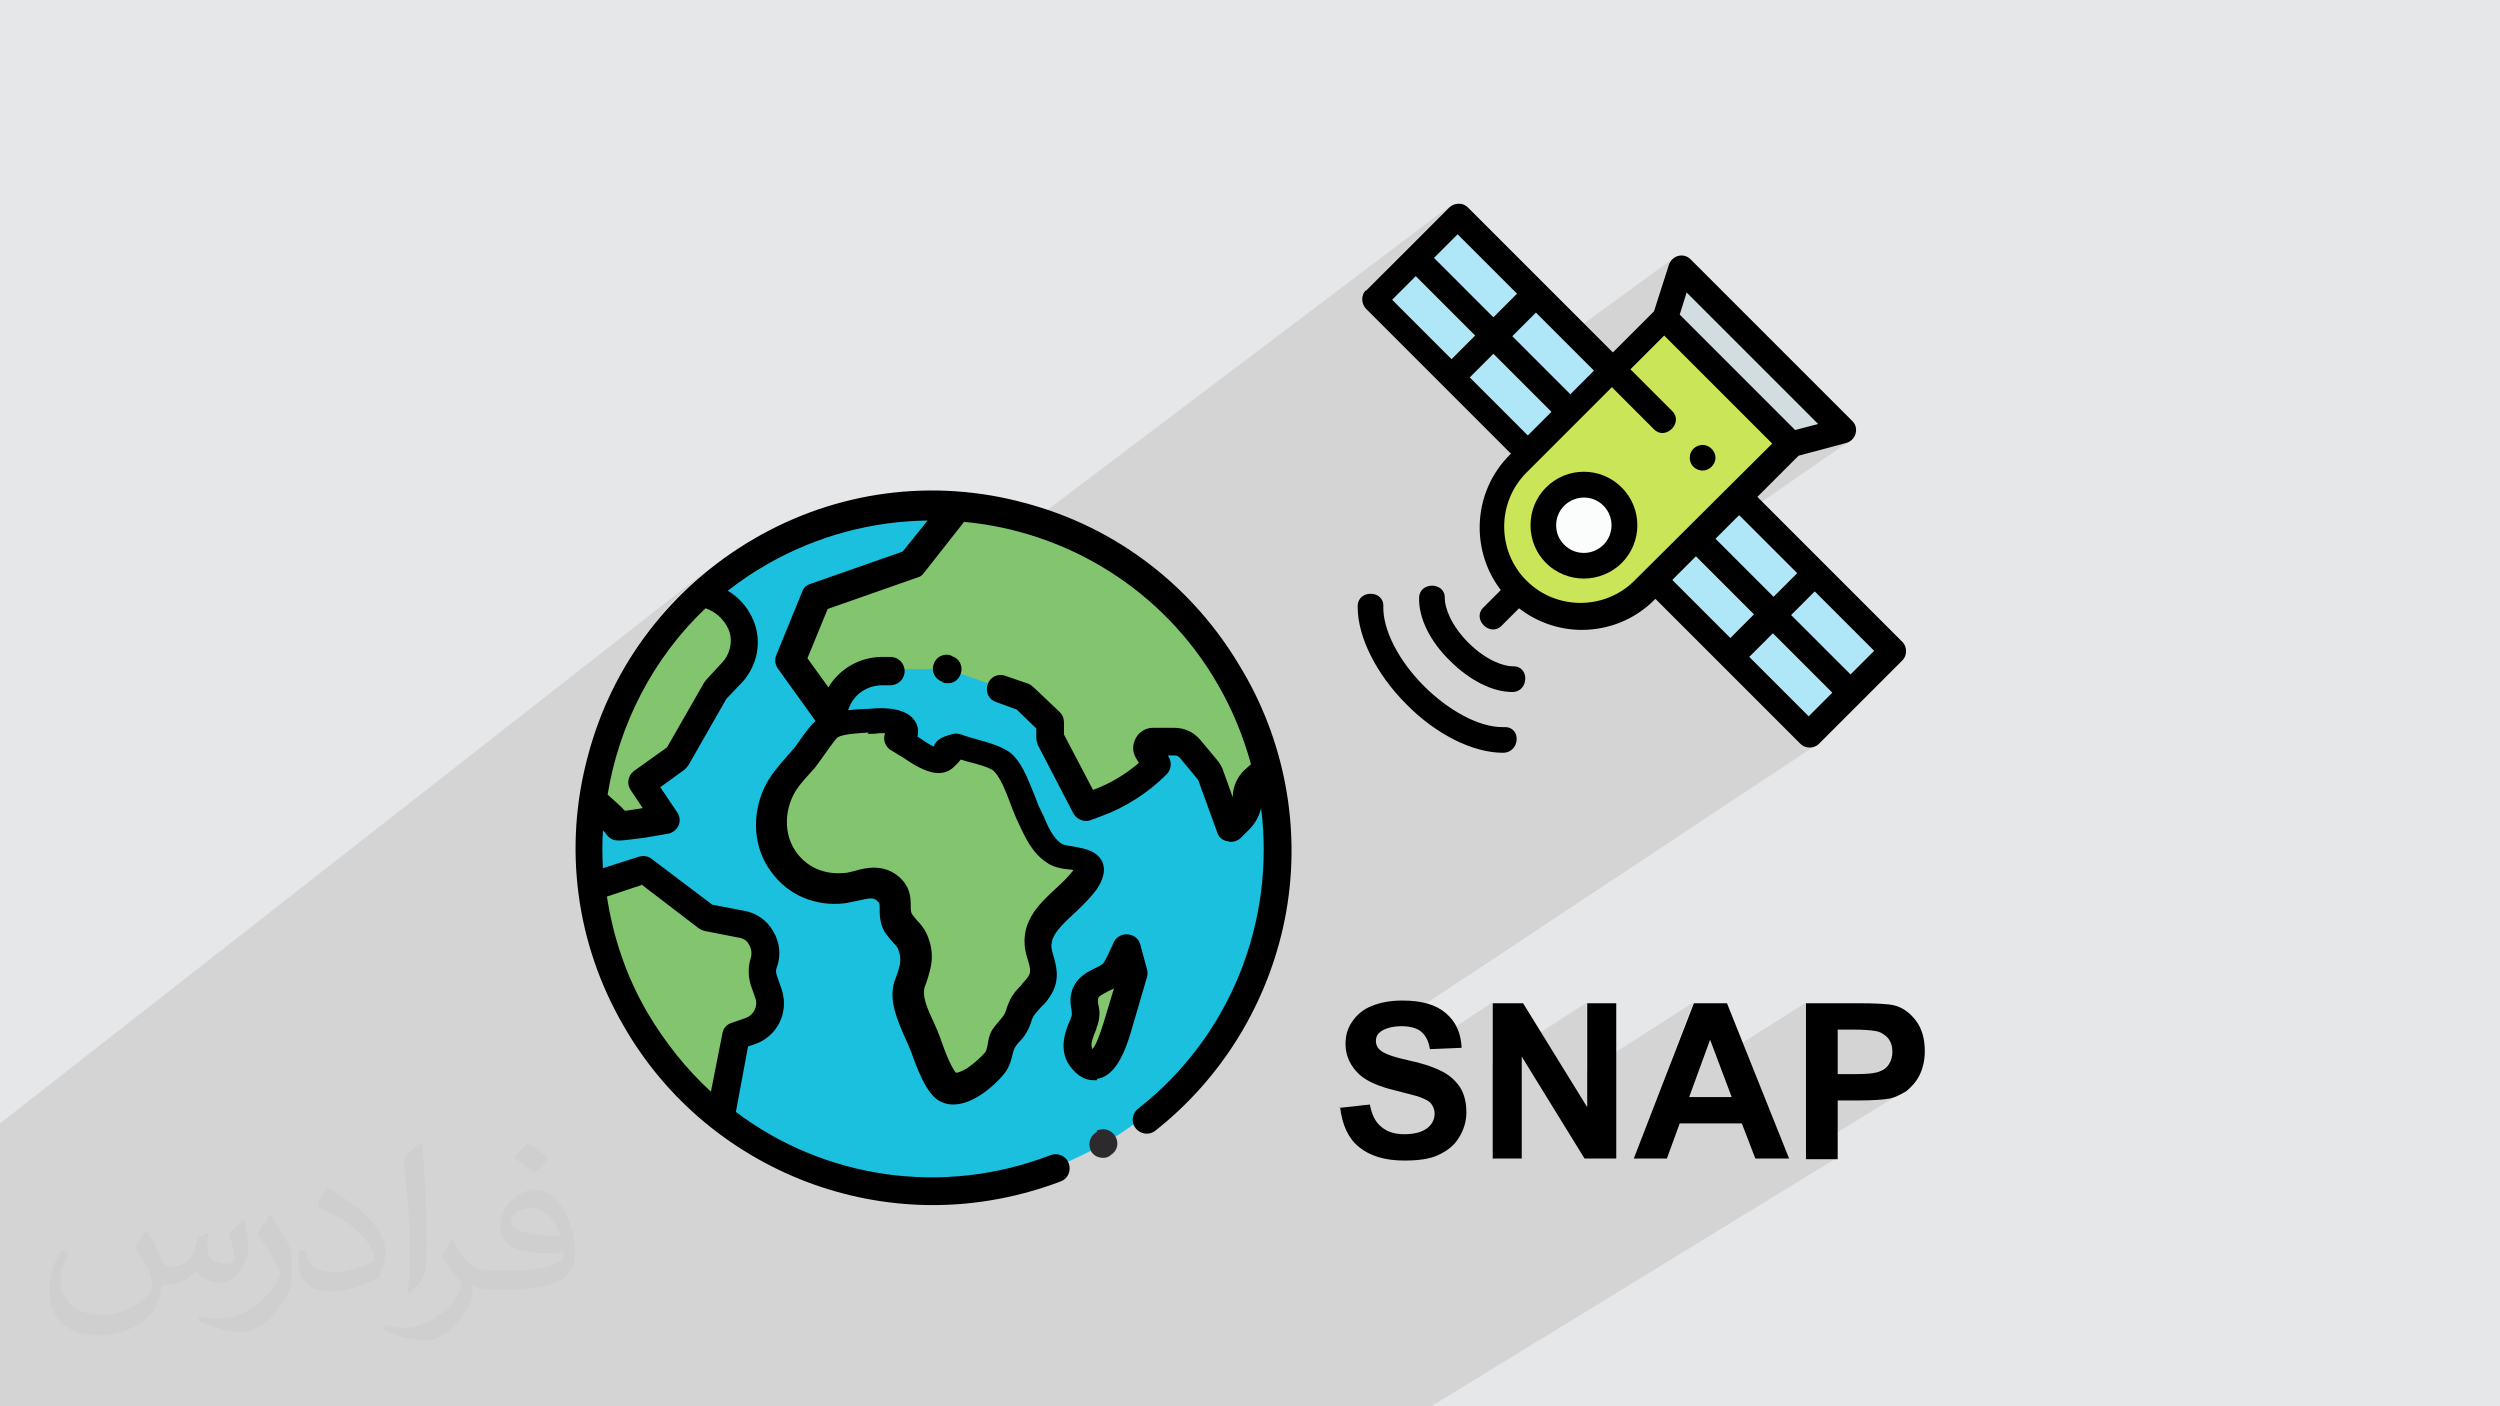 <?xml version="1.0" encoding="UTF-8"?>
<!DOCTYPE svg PUBLIC "-//W3C//DTD SVG 1.1//EN" "http://www.w3.org/Graphics/SVG/1.1/DTD/svg11.dtd">
<!-- Creator: CorelDRAW 2017 -->
<svg xmlns="http://www.w3.org/2000/svg" xml:space="preserve" width="3.703in" height="2.083in" version="1.1" style="shape-rendering:geometricPrecision; text-rendering:geometricPrecision; image-rendering:optimizeQuality; fill-rule:evenodd; clip-rule:evenodd"
viewBox="0 0 3703 2083"
 xmlns:xlink="http://www.w3.org/1999/xlink">
 <defs>
  <style type="text/css">
   <![CDATA[
    .fil6 {fill:black}
    .fil3 {fill:#1CC0DF}
    .fil5 {fill:#2C2A2C}
    .fil4 {fill:#82C56E}
    .fil9 {fill:#B0E7F8}
    .fil7 {fill:#CBE558}
    .fil8 {fill:#D1DDDE}
    .fil0 {fill:#E6E7E8}
    .fil10 {fill:#FBFCFC}
    .fil11 {fill:black;fill-rule:nonzero}
    .fil2 {fill:#373435;fill-opacity:0.031}
    .fil1 {fill:#373435;fill-opacity:0.102}
   ]]>
  </style>
 </defs>
 <g id="Layer_x0020_1">
  <polygon class="fil0" points="0,0 3704,0 3704,2083 0,2083 "/>
  <polygon class="fil1" points="2061,2083 2052,2083 2004,2083 1986,2083 1981,2083 1905,2083 1879,2083 1832,2083 1832,2083 1829,2083 1818,2083 1807,2083 1763,2083 1729,2083 1675,2083 1674,2083 1653,2083 1633,2083 1575,2083 1551,2083 1475,2083 1451,2083 1428,2083 1350,2083 1309,2083 1309,2083 1299,2083 1210,2083 1205,2083 1185,2083 1179,2083 1152,2083 1144,2083 1136,2083 1116,2083 1091,2083 1090,2083 1071,2083 1070,2083 1058,2083 1057,2083 1057,2083 1055,2083 1020,2083 1020,2083 1020,2083 1020,2083 951,2083 939,2083 937,2083 928,2083 926,2083 917,2083 911,2083 902,2083 902,2083 893,2083 883,2083 877,2083 868,2083 864,2083 847,2083 837,2083 818,2083 813,2083 811,2083 777,2083 775,2083 769,2083 765,2083 761,2083 759,2083 754,2083 752,2083 750,2083 749,2083 749,2083 743,2083 736,2083 735,2083 730,2083 725,2083 721,2083 720,2083 716,2083 716,2083 710,2083 710,2083 709,2083 702,2083 702,2083 698,2083 696,2083 696,2083 690,2083 690,2083 688,2083 687,2083 686,2083 686,2083 684,2083 683,2083 679,2083 677,2083 674,2083 673,2083 667,2083 667,2083 666,2083 665,2083 663,2083 659,2083 658,2083 657,2083 651,2083 650,2083 648,2083 641,2083 640,2083 622,2083 619,2083 617,2083 616,2083 615,2083 613,2083 612,2083 611,2083 609,2083 597,2083 595,2083 591,2083 591,2083 589,2083 586,2083 585,2083 582,2083 581,2083 574,2083 572,2083 572,2083 564,2083 558,2083 558,2083 557,2083 557,2083 554,2083 542,2083 537,2083 536,2083 532,2083 531,2083 531,2083 526,2083 517,2083 508,2083 504,2083 502,2083 500,2083 499,2083 499,2083 487,2083 482,2083 481,2083 477,2083 469,2083 466,2083 464,2083 461,2083 458,2083 452,2083 449,2083 447,2083 440,2083 436,2083 435,2083 430,2083 420,2083 417,2083 411,2083 409,2083 408,2083 408,2083 406,2083 397,2083 396,2083 392,2083 390,2083 389,2083 381,2083 381,2083 379,2083 377,2083 372,2083 370,2083 366,2083 366,2083 361,2083 359,2083 358,2083 356,2083 355,2083 355,2083 353,2083 347,2083 346,2083 342,2083 338,2083 337,2083 334,2083 334,2083 334,2083 328,2083 325,2083 324,2083 317,2083 317,2083 314,2083 314,2083 311,2083 307,2083 306,2083 305,2083 304,2083 302,2083 300,2083 298,2083 296,2083 294,2083 292,2083 291,2083 290,2083 289,2083 284,2083 282,2083 280,2083 279,2083 279,2083 278,2083 271,2083 268,2083 261,2083 257,2083 253,2083 251,2083 251,2083 249,2083 247,2083 237,2083 234,2083 231,2083 223,2083 221,2083 220,2083 212,2083 197,2083 185,2083 181,2083 180,2083 176,2083 174,2083 171,2083 167,2083 165,2083 157,2083 153,2083 152,2083 150,2083 150,2083 148,2083 143,2083 127,2083 122,2083 119,2083 114,2083 107,2083 99,2083 91,2083 89,2083 88,2083 84,2083 83,2083 82,2083 81,2083 79,2083 77,2083 77,2083 76,2083 71,2083 70,2083 63,2083 62,2083 58,2083 58,2083 52,2083 51,2083 47,2083 45,2083 45,2083 40,2083 32,2083 28,2083 9,2083 8,2083 4,2083 0,2083 0,2079 0,2069 0,2060 0,2059 0,2055 0,2054 0,2049 0,2048 0,2044 0,2044 0,2035 0,2035 0,2019 0,2019 0,2016 0,2013 0,2011 0,2002 0,2001 0,2000 0,1997 0,1996 0,1996 0,1992 0,1990 0,1990 0,1990 0,1984 0,1983 0,1980 0,1980 0,1978 0,1978 0,1977 0,1976 0,1974 0,1973 0,1971 0,1971 0,1970 0,1961 0,1961 0,1958 0,1956 0,1955 0,1954 0,1948 0,1939 0,1937 0,1932 0,1929 0,1929 0,1920 0,1918 0,1913 0,1908 0,1908 0,1906 0,1906 0,1905 0,1902 0,1885 0,1884 0,1883 0,1882 0,1881 0,1866 0,1865 0,1862 0,1860 0,1858 0,1858 0,1846 0,1838 0,1835 0,1833 0,1833 0,1833 0,1826 0,1822 0,1811 0,1810 0,1809 0,1803 0,1789 0,1788 0,1786 0,1771 0,1765 0,1716 0,1714 0,1711 0,1689 0,1688 0,1664 1052,841 1042,849 1032,858 1023,866 1013,875 1004,884 995,893 986,903 978,913 970,923 962,933 954,943 953,944 1063,858 1044,875 1040,879 1045,879 1049,880 1054,882 1058,884 1062,885 1083,869 1087,866 1090,864 1094,861 1097,859 1101,856 1104,854 1108,851 1112,849 1115,846 1119,844 1123,842 1126,839 1130,837 1134,835 1138,833 1145,829 1152,825 1159,821 1166,817 1173,814 1181,811 1188,807 1195,804 1203,801 1210,798 1217,796 1225,793 1232,791 1240,788 1247,786 1254,784 1262,782 1270,780 1277,779 1285,777 1292,775 1300,774 1307,773 1315,772 1323,771 1330,770 1338,769 1345,769 1353,768 1361,768 1368,768 1376,767 1350,800 1418,748 1360,821 1427,770 1441,771 1455,773 1469,775 1483,778 1497,781 1511,785 1512,785 2150,303 2147,306 2051,402 2161,319 2099,381 2105,388 2161,346 2125,381 2214,469 2198,481 2204,487 2276,434 2214,496 2220,502 2276,461 2271,466 2267,470 2263,474 2258,479 2254,483 2249,488 2245,492 2241,496 2275,531 2478,383 2474,386 2472,391 2464,416 2490,397 2473,451 2499,432 2489,465 2660,636 2694,627 2653,655 2654,657 2730,637 2684,669 2735,655 2740,653 2561,777 2541,797 2628,883 2612,894 2616,898 2690,848 2628,910 2628,910 2632,914 2690,875 2655,910 2743,998 2727,1009 2743,1025 2668,1075 2681,1087 2665,1098 2667,1101 2670,1103 2674,1105 2677,1106 2681,1106 2685,1106 2688,1105 2691,1103 2060,1521 2062,1521 2066,1520 2071,1519 2076,1519 2080,1519 2085,1520 2089,1520 2093,1521 2096,1522 2099,1524 2102,1525 2105,1527 2107,1529 2109,1532 2111,1534 2113,1537 2114,1541 2116,1545 2116,1547 2210,1485 2210,1576 2350,1485 2350,1586 2508,1485 2473,1577 2533,1539 2544,1568 2675,1485 2675,1553 2721,1524 2744,1524 2750,1524 2755,1524 2760,1524 2764,1524 2768,1524 2772,1525 2775,1525 2777,1525 2780,1526 2782,1527 2785,1528 2787,1529 2789,1530 2792,1532 2794,1534 2795,1536 2797,1538 2799,1540 2800,1542 2801,1545 2802,1548 2802,1550 2803,1553 2803,1556 2803,1559 2802,1561 2802,1564 2802,1566 2801,1568 2800,1570 2799,1572 2798,1574 2796,1576 2795,1578 2793,1580 2791,1581 2789,1583 2675,1654 2675,1657 2721,1628 2751,1628 2755,1628 2759,1628 2763,1628 2766,1628 2770,1628 2773,1628 2776,1628 2779,1627 2782,1627 2785,1627 2788,1627 2790,1626 2793,1626 2795,1626 2797,1625 2800,1625 2803,1624 2806,1623 2809,1622 2812,1621 2815,1619 2818,1618 2821,1616 2675,1706 2675,1715 2721,1715 2120,2083 2075,2083 "/>
  <path class="fil2" d="M219 1825c7,11 12,21 16,32 3,7 5,19 21,19 5,0 11,-1 17,-5 7,-3 12,-9 14,-17l6 -21 15 -7 1 1c-2,8 -2,15 -2,21 0,18 15,24 27,24 7,0 13,-3 13,-10 0,-8 -4,-22 -8,-35 7,-7 14,-14 22,-20l1 1c4,15 6,30 6,40 0,10 -4,20 -8,27 -7,14 -20,25 -36,25 -12,0 -25,-6 -34,-17l-1 0c-9,11 -22,20 -43,20l-7 0c-1,14 -4,24 -8,33 -13,25 -50,42 -85,42 -49,0 -73,-28 -73,-66 0,-23 7,-45 19,-60l10 4c-7,14 -12,27 -12,40 0,35 29,52 61,52 30,0 68,-20 75,-42 -2,-25 -12,-36 -26,-59 4,-7 10,-15 17,-23l1 0 0 0 0 0 0 0 0 0zm563 -132c10,6 20,14 30,23 -6,8 -12,15 -21,21 -10,-8 -20,-15 -30,-22 7,-8 14,-15 20,-22l0 0zm5 96c-17,0 -30,11 -30,19 0,17 33,23 73,23 -5,-20 -22,-42 -43,-42l0 0zm-37 93c22,0 41,-1 55,-4 16,-4 30,-12 30,-18 0,-2 0,-3 -1,-5 -9,1 -19,1 -29,1 -29,0 -52,-7 -60,-23 -2,-4 -4,-10 -4,-15 0,-16 7,-32 19,-42 10,-9 21,-14 33,-14 20,0 37,17 48,42 6,14 11,30 11,51 0,14 -4,25 -12,34 -16,15 -45,21 -90,21l-20 0 0 0 -5 0c-11,0 -19,-2 -25,-7l-1 0c0,2 1,5 1,7 0,10 -3,23 -10,33 -20,30 -42,43 -60,43 -19,0 -42,-7 -63,-17l4 -7c7,3 16,5 29,5 34,0 78,-33 84,-64 -1,-3 -3,-6 -7,-10 -10,-12 -16,-22 -22,-32 5,-10 10,-18 14,-25l2 0c14,29 28,46 57,46l4 0 0 0 21 0 0 0 0 0 0 0 0 0zm-146 31c2,-14 3,-29 3,-43l0 -21c0,-39 -5,-96 -9,-133 7,-8 17,-17 25,-23l2 1c5,47 7,101 7,151 0,13 -1,26 -2,35 -1,12 -8,21 -22,35l-3 -1 0 0 0 0 0 0 0 0zm-151 -62c1,18 10,33 41,33 20,0 36,-5 55,-14 3,-2 5,-3 5,-5 0,-12 -9,-27 -24,-41 -14,-13 -34,-25 -51,-32 -6,-3 -8,-5 -8,-8 0,-5 7,-17 13,-24l2 0c20,11 43,27 60,44 15,16 25,33 25,51 0,13 -4,26 -11,38 -22,11 -46,20 -70,20 -29,0 -48,-13 -48,-45 0,-3 0,-9 1,-16l10 0 0 0 0 0 0 0 0 0zm-52 -52l18 29c7,11 13,22 13,41l0 24c0,19 -12,39 -32,60 -15,14 -29,20 -42,20 -19,0 -40,-6 -65,-17l3 -7c8,2 17,4 28,4 35,0 72,-26 88,-58 2,-4 3,-7 3,-9 0,-4 -2,-8 -4,-11 -9,-17 -19,-33 -30,-47 6,-9 12,-18 18,-27l2 0 0 0 0 0 0 0 0 0z"/>
  <g id="_1981871245360">
   <g>
    <path class="fil3" d="M1635 1694c-243,140 -554,57 -694,-186 -140,-243 -57,-554 186,-694 243,-140 554,-57 694,186 140,243 57,554 -186,694z"/>
    <path class="fil4" d="M1417 1103c-4,1 -11,3 -14,5 -4,3 2,7 0,9 -4,3 -6,9 -15,8 -17,-1 -43,-23 -58,-31 25,-25 -14,-29 -30,-28 -20,2 -54,0 -72,10 -12,7 -29,36 -39,48 -14,16 -28,30 -37,49 -33,71 18,151 99,142 22,-3 46,-17 66,2 15,14 7,27 11,43 3,14 19,22 24,35 10,24 4,39 -4,62 -10,29 15,64 25,93 5,14 19,54 33,61 22,10 56,-20 69,-36 10,-12 7,-25 14,-37 7,-13 17,-16 22,-33 6,-17 11,-22 23,-35 19,-21 16,-33 8,-57 -16,-51 41,-74 67,-111 27,-39 -25,-26 -45,-39 -21,-14 -30,-40 -40,-61 -10,-21 -18,-54 -35,-71 -13,-14 -52,-20 -70,-27l0 0z"/>
    <path class="fil4" d="M1679 1442c-8,27 -16,55 -24,82 -6,19 -26,81 -54,42 -11,-15 -2,-35 4,-49 8,-18 -3,-27 3,-43 6,-19 31,-20 42,-33 8,-9 13,-24 19,-35 3,12 7,25 10,37l0 0z"/>
    <path class="fil4" d="M1821 1001c-87,-151 -241,-241 -403,-253l-66 83 -142 50 -38 93 59 83 6 -17c10,-29 38,-49 69,-49l97 0 112 39 38 37 0 23 53 102 16 -6c34,-12 64,-32 89,-57l-13 -19c-4,-6 0,-14 8,-14l31 0c9,0 18,4 24,11l25 30c2,3 4,6 6,10l28 77 13 -13c8,-8 13,-20 13,-32 0,-10 4,-19 11,-25l10 -9c3,-2 5,-4 9,-6 -11,-47 -29,-93 -55,-137l0 0z"/>
    <path class="fil4" d="M1061 1020l24 -26c18,-19 23,-47 13,-71l0 0c-10,-25 -33,-42 -59,-45 -90,81 -146,191 -162,307 19,17 39,34 39,36 0,3 71,-9 71,-9l-37 -54 53 -38 57 -100 0 0z"/>
    <path class="fil4" d="M1111 1526c23,-7 35,-32 28,-55l-7 -20c-3,-9 -3,-18 0,-27l0 0c8,-25 -7,-51 -33,-56l-51 -10 -94 -71 -78 25c8,67 29,134 65,197 33,58 76,106 126,145l23 -121 21 -7 0 0z"/>
    <path class="fil5" d="M1625 1676l-1 1c-10,6 -13,18 -8,28 4,7 11,10 18,10 4,0 7,-1 10,-3l1 -1c10,-6 13,-18 7,-28 -6,-10 -18,-13 -28,-8l0 0z"/>
    <path class="fil6" d="M1285 1087c6,0 12,0 17,-1 3,0 6,0 9,0 -1,3 -2,7 -1,11 1,6 5,12 11,15 4,2 9,6 15,9 16,11 35,23 52,24 16,1 24,-8 28,-12 0,0 1,-1 1,-1 2,-2 4,-4 6,-7 3,1 7,2 10,3 12,3 35,9 40,15 9,10 16,27 22,43 3,8 6,16 9,23 1,3 3,6 4,9 10,21 20,45 43,60 10,7 23,9 34,10 1,0 3,0 5,1 -7,9 -16,18 -26,27 -26,24 -57,53 -43,101 7,22 7,25 -4,37 -2,2 -3,3 -4,5 -10,10 -17,18 -23,38 -2,6 -4,8 -8,13 -3,4 -8,9 -12,15 -5,8 -6,16 -7,22 -1,6 -2,9 -4,12 -6,7 -16,16 -26,23 -10,6 -15,7 -17,7 -2,-2 -10,-13 -22,-48 -3,-9 -7,-18 -11,-27 -9,-19 -18,-39 -13,-53 1,-2 1,-3 2,-5 7,-22 14,-42 1,-72 -4,-9 -10,-16 -15,-21 -3,-4 -7,-8 -8,-11 -1,-3 -1,-6 -1,-10 0,-11 0,-27 -16,-42 -23,-21 -50,-15 -67,-10 -5,1 -10,3 -15,3 -29,3 -55,-8 -71,-30 -17,-23 -19,-55 -6,-83 6,-13 16,-24 27,-36 2,-3 5,-5 7,-8 4,-5 8,-11 13,-18 6,-8 16,-23 20,-26 9,-5 31,-6 46,-7l0 0zm-206 -155c7,16 3,36 -9,49l-24 26c-1,1 -2,3 -3,4l-55 96 -49 35c-9,7 -11,19 -5,28l18 27c-11,2 -20,3 -26,4 -1,-1 -3,-2 -4,-4 -5,-5 -12,-11 -22,-20 17,-104 67,-202 145,-276 15,5 27,16 34,31l0 0zm-183 291c0,1 0,2 0,3 0,-1 0,-2 0,-3zm54 87l85 65c3,2 5,3 9,4l51 10c7,1 12,5 15,11 3,6 4,12 2,19 -4,13 -4,27 0,40l7 20c4,12 -3,25 -15,29l-20 7c-7,2 -13,8 -14,16l-17 86c-36,-33 -68,-73 -94,-117 -32,-55 -51,-113 -60,-172l51 -17 0 0zm889 -319c-71,-122 -185,-210 -321,-246 -136,-37 -279,-18 -401,53 -122,71 -210,185 -246,321 -37,136 -18,279 53,401 63,110 164,193 283,235 57,20 116,30 175,30 64,0 128,-12 189,-35 11,-4 16,-16 12,-27 -4,-11 -16,-16 -27,-12 -161,62 -336,34 -466,-64l18 -97 9 -3c34,-11 52,-47 41,-81l-7 -20c-2,-5 -2,-10 0,-14 6,-17 4,-37 -6,-53 -9,-16 -25,-27 -43,-30l-47 -9 -90 -68c-5,-4 -12,-5 -19,-3l-53 17c-1,-19 -1,-38 0,-56 2,2 3,3 4,4 1,2 2,3 4,5 4,4 8,6 16,6 8,0 19,-2 37,-4 17,-3 35,-6 35,-6 7,-1 13,-6 16,-12 3,-7 2,-14 -2,-20l-25 -37 36 -26c2,-2 4,-4 6,-7l56 -98 23 -24c23,-25 30,-61 17,-92 -8,-19 -21,-34 -38,-44 18,-14 37,-27 58,-39 75,-43 157,-64 238,-65l-37 46 -137 48c-6,2 -10,6 -12,12l-38 93c-3,7 -2,14 2,20l56 78c-8,7 -16,18 -25,31 -4,6 -8,11 -11,14 -2,3 -5,5 -7,8 -12,14 -24,27 -33,46 -19,41 -16,89 10,124 25,35 66,52 109,47 7,-1 14,-3 20,-4 18,-4 23,-5 29,1 3,3 3,3 3,12 0,6 0,12 2,20 3,13 11,21 17,28 3,4 7,7 8,10 6,15 4,24 -3,43 -1,2 -1,3 -2,5 -9,29 4,57 15,83 4,8 7,16 10,23 19,55 33,68 44,73 6,3 12,4 18,4 30,0 61,-28 75,-45 9,-11 11,-22 13,-30 1,-4 2,-7 3,-9 2,-3 4,-6 7,-9 6,-6 12,-14 17,-28 3,-11 6,-13 14,-22 1,-2 3,-3 5,-5 27,-30 20,-53 13,-77 -6,-20 5,-33 32,-58 12,-11 23,-22 33,-35 4,-6 16,-24 9,-41 -8,-17 -26,-20 -42,-23 -6,-1 -15,-2 -18,-4 -13,-8 -21,-26 -28,-43 -2,-3 -3,-7 -5,-10 -3,-6 -5,-13 -8,-20 -8,-19 -16,-42 -30,-57 -13,-14 -38,-20 -59,-26 -7,-2 -14,-4 -19,-6 -4,-1 -8,-2 -12,-1 -11,3 -17,5 -22,9 -1,1 -5,4 -7,10 -8,-4 -18,-11 -24,-15 0,0 0,0 0,0 2,-9 0,-16 -2,-20 -12,-24 -50,-22 -57,-22 -4,0 -10,1 -15,1 -9,0 -19,1 -29,2l1 -2c7,-21 27,-35 50,-35l12 0c11,0 21,-9 21,-21 0,-11 -9,-21 -21,-21l-12 0c-33,0 -63,17 -80,45l-31 -43 30 -73 134 -47c4,-1 7,-4 9,-7l59 -75c152,14 295,100 376,241 22,38 38,78 49,118l-9 8c-11,10 -18,25 -18,40 0,0 0,0 0,1l-14 -39c-2,-6 -5,-11 -9,-16l-25 -30c-10,-12 -24,-18 -39,-18l-31 0c-11,0 -21,6 -26,16 -5,10 -5,21 2,31l3 5c-20,17 -43,31 -68,40l-43 -82 0 -18c0,-6 -2,-11 -6,-15l-39 -37c-2,-2 -5,-4 -7,-5l-35 -12c-11,-4 -23,2 -26,13 -4,11 2,23 13,26l30 11 29 28 0 14c0,3 1,7 2,10l53 102c5,9 16,13 25,10l16 -6c36,-13 70,-35 97,-62 7,-7 8,-18 3,-26l-1 -2 10 0c3,0 6,1 8,4l25 30c1,1 1,2 2,3l28 77c2,7 8,12 15,13 2,0 3,1 5,1 5,0 11,-2 15,-6l13 -13c8,-8 14,-19 17,-31 21,166 -44,337 -182,445 -9,7 -11,20 -4,29 7,9 20,11 29,4 99,-78 167,-189 192,-313 25,-125 3,-256 -61,-366l0 0z"/>
    <path class="fil6" d="M1618 1553c-4,-6 2,-19 6,-29l0 -1c6,-15 5,-26 3,-34 -1,-5 -1,-8 0,-11 1,-3 6,-5 13,-9 3,-2 7,-3 10,-5l-16 53c-7,22 -12,33 -16,37 0,-1 -1,-1 -1,-2zm7 45c21,-3 37,-25 50,-69l24 -82c1,-4 1,-7 0,-11l-10 -37c-2,-8 -9,-14 -18,-15 -8,-1 -17,3 -21,11 -2,4 -4,9 -6,13 -3,7 -7,15 -10,19 -2,2 -7,5 -12,7 -12,6 -28,14 -34,33 -4,12 -2,22 -1,29 1,6 1,8 -1,12l0 1c-7,15 -19,44 -2,69 12,17 25,22 35,22 2,0 4,0 6,0l0 0z"/>
    <path class="fil6" d="M1409 971c-11,-4 -23,2 -26,13 -4,11 2,22 13,26l1 1c2,1 5,1 7,1 9,0 16,-5 19,-14 4,-11 -2,-23 -13,-26l-1 -1z"/>
   </g>
   <path class="fil7" d="M2250 874c-52,-52 -52,-136 0,-187l217 -217 187 187 -217 217c-52,52 -135,52 -187,0z"/>
   <polygon class="fil8" points="2730,637 2490,397 2467,470 2654,657 2730,637 "/>
   <polygon class="fil9" points="2214,496 2276,434 2389,548 2327,610 "/>
   <polygon class="fil9" points="2099,381 2161,319 2276,434 2214,496 "/>
   <polygon class="fil9" points="2037,443 2099,381 2214,496 2152,558 "/>
   <polygon class="fil9" points="2152,558 2214,496 2327,610 2265,672 "/>
   <polygon class="fil9" points="2514,797 2576,735 2690,848 2628,910 "/>
   <polygon class="fil9" points="2628,910 2690,848 2805,963 2743,1025 "/>
   <polygon class="fil9" points="2566,972 2628,910 2743,1025 2681,1087 "/>
   <polygon class="fil9" points="2452,859 2514,797 2628,910 2566,972 "/>
   <path class="fil10" d="M2388 735c-23,-23 -62,-23 -85,0 -24,24 -24,62 0,85 23,23 62,23 85,0 23,-24 23,-62 0,-85z"/>
   <path class="fil6" d="M2241 987c-14,0 -40,-9 -66,-35 -26,-26 -35,-52 -35,-66 1,-24 -37,-25 -38,-1 -1,30 16,65 46,94 29,29 63,46 92,46 25,0 26,-39 1,-38 -14,0 10,0 0,0z"/>
   <path class="fil6" d="M2227 1077c-1,0 -1,0 -2,0 -34,0 -79,-24 -116,-61 -38,-38 -61,-84 -60,-118 1,-24 -37,-25 -38,-1 0,1 0,1 0,2 0,44 27,99 72,144 44,45 99,72 143,72 26,0 28,-39 2,-38 -1,0 10,0 0,0z"/>
   <path class="fil6" d="M2023 430c-7,7 -7,19 0,27l215 215 -2 2c-54,54 -59,140 -13,200l-26 26c-17,17 10,44 27,27l26 -26c27,21 60,32 93,32 39,0 78,-15 107,-44l2 -2 215 215c7,7 20,7 27,0l124 -124c7,-7 7,-20 0,-27l-215 -215 61 -61 71 -19c14,-4 19,-22 9,-32l-240 -240c-10,-10 -27,-6 -32,8l-22 69 -61 61 -215 -215c-7,-7 -19,-7 -27,0l-124 124 0 0zm639 419l-35 35 -86 -86 35 -35 86 86zm-164 -416l195 195 -34 9 -171 -171 10 -32zm-172 151l-43 -43 -43 -43c12,-12 23,-23 35,-35l86 86 -35 35 0 0zm-167 -237l88 88c-12,12 -23,23 -35,35l-88 -88 35 -35zm-62 62l88 88 -35 35 -88 -88 35 -35zm80 150l35 -35 86 86 -35 35 -86 -86zm211 15l62 62c17,17 44,-10 27,-27l-62 -62 50 -50 160 160 -204 203c-44,44 -116,44 -160,0 -44,-44 -44,-116 0,-160l127 -127zm124 250l86 86 -35 35 -86 -86 35 -35zm167 237l-88 -88 35 -35c29,29 59,59 88,88l-35 35zm62 -62l-88 -88 35 -35 88 88 -35 35z"/>
   <path class="fil6" d="M2290 722c-15,15 -23,35 -23,56 0,21 8,41 23,56 15,15 36,23 56,23 20,0 41,-8 56,-23 31,-31 31,-81 0,-112 -31,-31 -81,-31 -112,0l0 0zm85 85c-16,16 -42,16 -58,0 -8,-8 -12,-18 -12,-29 0,-11 4,-21 12,-29 8,-8 19,-12 29,-12 11,0 21,4 29,12 16,16 16,42 0,58l0 0z"/>
   <path class="fil6" d="M2522 697c10,0 19,-9 19,-19 0,-10 -9,-19 -19,-19 -10,0 -19,8 -19,18 -1,11 8,20 19,20z"/>
   <path class="fil11" d="M1984 1641l45 -5c3,15 8,26 17,33 8,7 19,11 34,11 15,0 26,-3 34,-9 8,-6 11,-14 11,-22 0,-5 -2,-10 -5,-14 -3,-4 -9,-7 -17,-10 -5,-2 -18,-5 -37,-10 -25,-6 -42,-14 -52,-23 -14,-13 -21,-28 -21,-46 0,-12 3,-23 10,-33 7,-10 16,-18 29,-23 12,-5 27,-8 45,-8 29,0 50,6 65,19 15,13 22,30 23,51l-47 2c-2,-12 -6,-20 -13,-26 -6,-5 -16,-8 -29,-8 -13,0 -24,3 -31,8 -5,4 -7,8 -7,14 0,5 2,10 7,14 6,5 20,10 43,15 23,5 39,11 50,17 11,6 19,14 25,23 6,10 9,22 9,37 0,13 -4,26 -11,37 -7,12 -18,20 -31,26 -13,6 -30,8 -50,8 -29,0 -51,-7 -67,-20 -16,-13 -25,-33 -28,-59zm227 75l0 -230 45 0 95 154 0 -154 43 0 0 230 -47 0 -93 -151 0 151 -43 0zm439 0l-50 0 -20 -52 -92 0 -19 52 -49 0 89 -230 49 0 92 230zm-85 -91l-32 -85 -31 85 63 0zm110 91l0 -230 75 0c28,0 47,1 55,3 13,3 24,11 33,23 9,12 13,27 13,45 0,14 -3,26 -8,36 -5,10 -12,17 -19,23 -8,5 -16,9 -24,11 -11,2 -27,3 -48,3l-30 0 0 87 -47 0zm47 -191l0 66 25 0c18,0 30,-1 37,-4 6,-2 11,-6 14,-11 3,-5 5,-11 5,-18 0,-8 -2,-15 -7,-21 -5,-5 -11,-9 -19,-10 -6,-1 -17,-2 -33,-2l-22 0z"/>
  </g>
 </g>
</svg>
